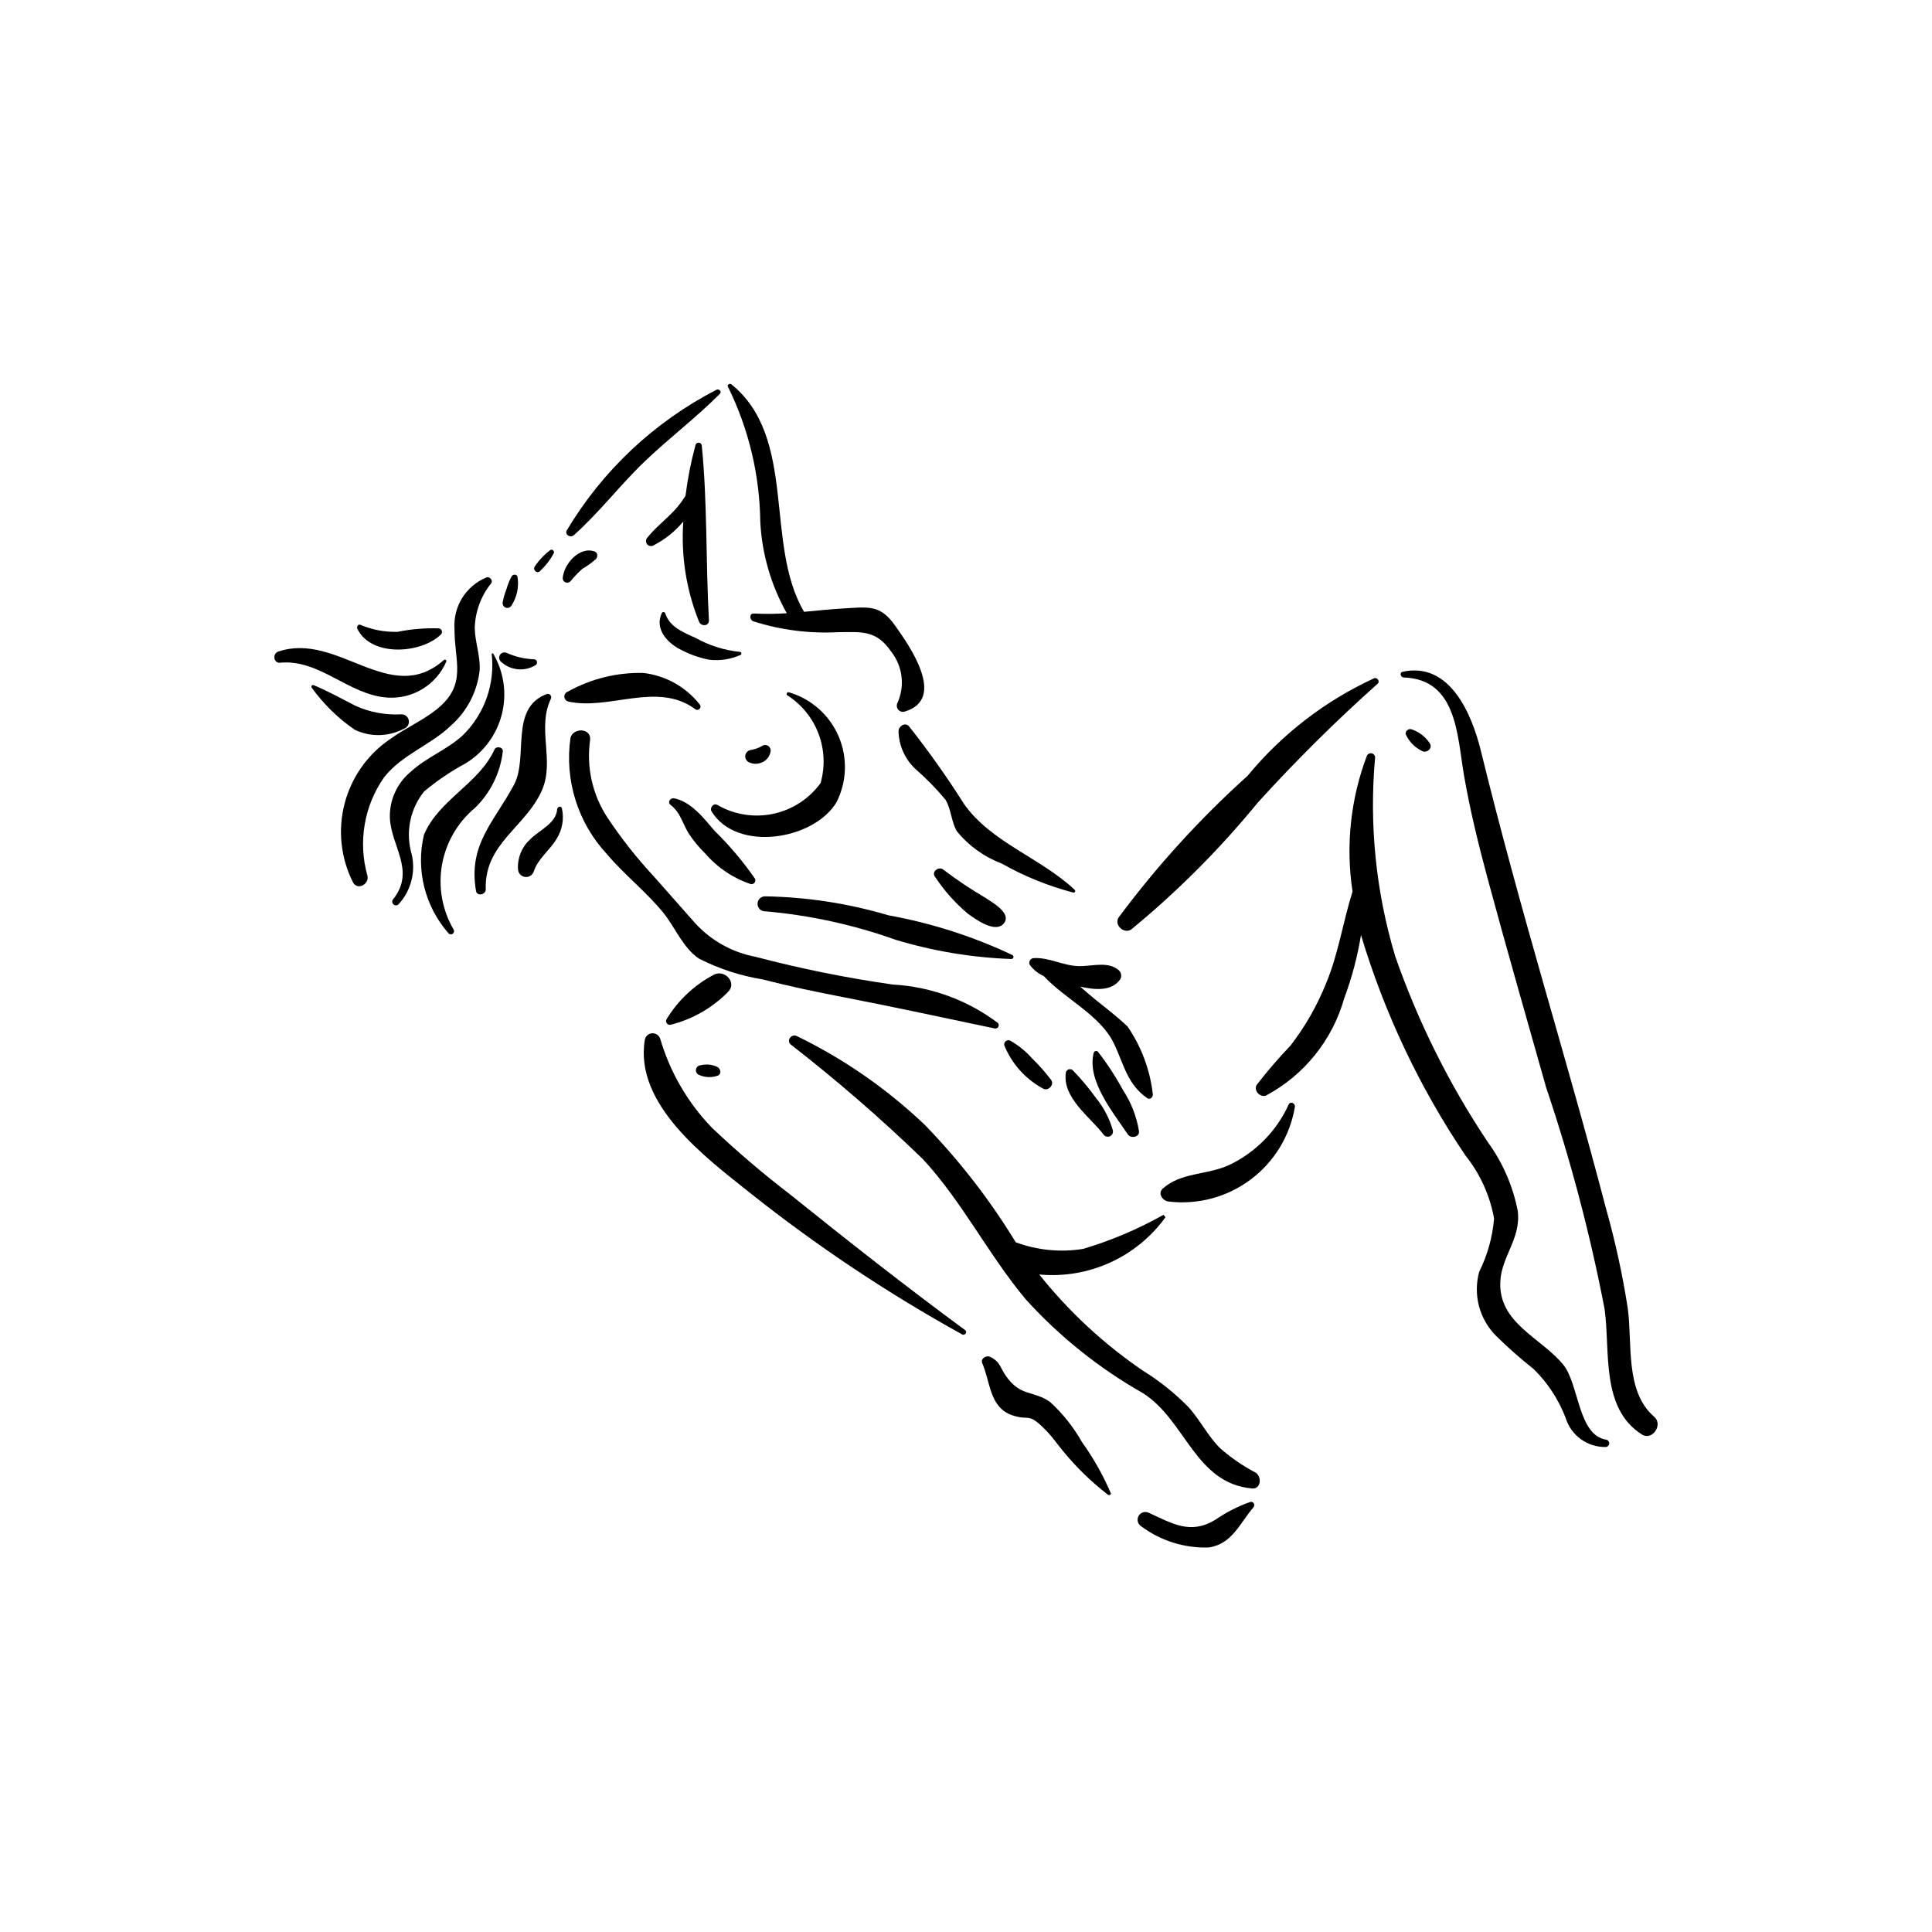 <?xml version="1.0" encoding="UTF-8"?>
<!-- Uploaded to: ICON Repo, www.svgrepo.com, Generator: ICON Repo Mixer Tools -->
<svg fill="#000000" width="800px" height="800px" version="1.1" viewBox="144 144 512 512" xmlns="http://www.w3.org/2000/svg">
 <g>
  <path d="m515.73 322.02c12.469-2.703 18.305 11.129 20.719 20.969 5.039 20.547 10.66 40.883 16.453 61.23 5.723 20.098 11.516 40.176 16.797 60.391h0.004c2.402 8.555 4.293 17.242 5.664 26.02 1.289 9.355-0.828 22.082 7.027 28.84 2.418 2.082-0.516 6.438-3.293 4.672-10.984-6.996-8.312-22.082-9.875-33.281-3.836-19.902-9.016-39.523-15.5-58.73-5.125-18.156-10.348-36.293-15.27-54.504-2.527-9.352-4.871-18.77-6.508-28.324-1.793-10.461-1.848-25.309-15.961-25.766-0.828-0.027-1.172-1.32-0.258-1.516z"/>
  <path d="m477.07 431.46c2.797-3.621 5.781-7.09 8.945-10.395 3.898-5.059 7.078-10.633 9.449-16.566 3.219-7.684 4.445-16.27 6.977-24.23h-0.004c-1.848-12.152-0.527-24.574 3.832-36.066 0.246-0.445 0.758-0.68 1.258-0.566s0.863 0.543 0.895 1.051c-1.613 17.758 0.191 35.66 5.324 52.734 6.059 17.371 14.297 33.906 24.512 49.211 3.961 5.434 6.68 11.672 7.961 18.273 0.918 7.246-4.266 11.992-4.617 18.648-0.59 11.113 10.816 14.914 16.684 22.117 4.231 5.199 3.867 18.762 11.434 19.867v-0.004c0.469 0.121 0.781 0.562 0.738 1.043-0.047 0.484-0.434 0.863-0.914 0.895-4.879 0.082-9.219-3.074-10.641-7.738-1.863-4.852-4.738-9.246-8.434-12.898-3.504-2.762-6.852-5.715-10.027-8.852-2.168-2.188-3.723-4.906-4.5-7.883-0.777-2.981-0.754-6.109 0.066-9.078 2.191-4.406 3.527-9.188 3.938-14.09-1.09-6.102-3.688-11.836-7.559-16.676-12.141-17.977-21.48-37.691-27.707-58.469-0.926 5.703-2.41 11.301-4.434 16.715-3.113 11.094-10.621 20.434-20.785 25.855-1.562 0.516-3.356-1.395-2.391-2.898z"/>
  <path d="m440.43 387.16c10.125-13.629 21.582-26.215 34.203-37.574 9.094-11.043 20.57-19.883 33.566-25.855 0.789-0.285 1.574 0.871 0.906 1.445-11.129 9.938-21.73 20.449-31.758 31.496-10.047 12.285-21.281 23.547-33.535 33.629-1.887 1.324-4.641-1.145-3.383-3.141z"/>
  <path d="m355.13 418.55c12.465 6.055 23.918 14 33.957 23.555 9.164 9.445 17.25 19.879 24.102 31.117 5.691 2.109 11.836 2.715 17.832 1.75 7.422-2.203 14.574-5.234 21.32-9.035l0.527 0.637c-7.676 10.629-20.402 16.402-33.453 15.18 7.809 9.797 17.039 18.371 27.387 25.434 4.445 2.742 8.539 6.016 12.195 9.746 3.023 3.391 5.074 7.547 8.273 10.789h-0.004c2.887 2.551 6.07 4.742 9.48 6.531 1.664 1.035 1.496 4.434-0.945 4.207-15.113-1.371-17.574-18.062-28.891-25.25h-0.004c-11.602-6.578-22.078-14.965-31.043-24.84-9.918-11.84-16.77-25.812-27.293-37.195-11.121-10.75-22.812-20.891-35.027-30.379-1.211-1.059 0.207-2.894 1.586-2.246z"/>
  <path d="m448.4 544.89c6.246 2.82 11.016 5.922 17.688 1.859 2.856-1.969 5.961-3.555 9.23-4.711 0.367-0.102 0.758 0.051 0.957 0.375 0.203 0.324 0.168 0.738-0.082 1.027-3.672 4.227-5.555 9.66-11.801 10.656-6.422 0.227-12.727-1.734-17.887-5.562-0.957-0.551-1.309-1.754-0.801-2.731 0.508-0.977 1.699-1.383 2.695-0.914z"/>
  <path d="m406.36 503.57c2.676 1.238 2.629 2.773 4.18 5.012 3.898 5.621 7.172 3.797 11.723 6.938 3.367 3.074 6.223 6.664 8.465 10.633 3.023 4.215 5.582 8.746 7.625 13.512 0.191 0.457-0.422 0.691-0.734 0.457-4.41-3.406-8.418-7.309-11.945-11.625-1.188-1.41-2.754-3.629-4.023-4.957-5.34-5.598-4.535-2.863-9.281-4.441-6.18-2.051-5.844-8.727-8.055-13.828-0.527-1.223 1.031-2.168 2.047-1.699z"/>
  <path d="m314.91 419.41c0.238-0.906 1.035-1.547 1.969-1.582 0.934-0.031 1.777 0.547 2.078 1.43 2.586 8.844 7.277 16.93 13.672 23.566 6.621 6.277 13.562 12.203 20.805 17.754 15.238 12.258 30.625 24.352 46.375 35.945 0.637 0.469-0.117 1.496-0.789 1.125l-0.004 0.004c-19.773-10.926-38.602-23.484-56.285-37.547-11.68-9.316-30.801-23.434-27.82-40.695z"/>
  <path d="m320.61 414.17c3.027-5.027 7.375-9.129 12.57-11.855 2.812-1.516 6.269 2.09 3.746 4.562h0.004c-4.164 4.231-9.41 7.238-15.168 8.684-0.375 0.098-0.77-0.027-1.02-0.328-0.246-0.297-0.297-0.711-0.133-1.062z"/>
  <path d="m452.16 458.97c4.879-4.332 11.727-3.547 17.5-6.195v0.004c7.016-3.312 12.637-9.004 15.855-16.066 0.449-0.969 1.766-0.336 1.648 0.605-1.277 7.68-5.465 14.57-11.688 19.242-6.223 4.676-14.004 6.777-21.734 5.863-1.562-0.113-3.059-2.144-1.582-3.453z"/>
  <path d="m382.12 337.73c0.035-1.273 1.75-2.43 2.766-1.266 5.215 6.598 10.082 13.469 14.578 20.574 7.133 10.195 20.379 14.316 29.352 22.781 0.137 0.133 0.168 0.336 0.082 0.504-0.09 0.164-0.273 0.254-0.457 0.219-6.633-1.734-13.008-4.32-18.977-7.691-4.609-1.738-8.68-4.656-11.816-8.457-1.547-2.496-1.543-5.945-3.102-8.492-2.449-2.938-5.133-5.672-8.02-8.18-2.746-2.606-4.336-6.207-4.406-9.992z"/>
  <path d="m334.15 357.34c4.465 2.574 9.727 3.402 14.77 2.328s9.512-3.977 12.543-8.145c1.23-4.32 1.035-8.918-0.559-13.117-1.598-4.195-4.508-7.766-8.297-10.172-0.43-0.336 0.074-0.953 0.527-0.75 5.883 1.742 10.688 6.012 13.105 11.648 2.422 5.637 2.207 12.059-0.582 17.523-6.047 9.969-26.418 13.27-33.082 2.375-0.578-0.953 0.539-2.348 1.574-1.691z"/>
  <path d="m343.81 306.59c2.898 0.152 5.801 0.125 8.695-0.082-4.176-7.422-6.578-15.707-7.023-24.211-0.145-12.395-3.059-24.598-8.523-35.723-0.418-0.535 0.402-1.098 0.875-0.719 17.531 14.176 8.676 42.348 19.254 60.281 3.387-0.309 6.773-0.672 10.16-0.871 6.883-0.402 9.961-1.121 13.93 4.477 3.691 5.207 13.914 19.527 2.531 22.848-0.613 0.168-1.27-0.039-1.676-0.527-0.406-0.492-0.488-1.176-0.211-1.75 2.035-4.492 1.402-9.742-1.645-13.621-3.973-5.82-7.934-5.191-14.082-5.152v-0.004c-7.602 0.406-15.215-0.57-22.469-2.883-1.004-0.363-1.125-2.148 0.184-2.062z"/>
  <path d="m417.93 397.91c4.164-0.254 8.051 2.168 12.32 2.129 3.379-0.031 7.547-1.32 10.266 1.109v-0.004c0.637 0.598 0.801 1.543 0.402 2.32-2.316 3.375-6.922 2.848-10.66 1.996l0.953 0.836c3.742 3.336 8.051 6.32 11.609 9.75v-0.004c3.641 5.309 5.93 11.422 6.676 17.812 0.191 0.75-0.66 1.715-1.43 1.184-5.391-3.684-6.231-9.102-8.926-14.625-3.609-7.402-12.77-11.574-18.531-17.742l0.004 0.004c-1.449-0.648-2.711-1.656-3.668-2.922-0.219-0.367-0.23-0.824-0.027-1.199 0.203-0.379 0.586-0.621 1.012-0.645z"/>
  <path d="m346.67 381.54c11.105 0.172 22.133 1.863 32.777 5.027 11.363 2.051 22.406 5.59 32.844 10.523 0.219 0.121 0.332 0.371 0.277 0.617-0.055 0.242-0.266 0.422-0.516 0.438-10.414-0.367-20.738-2.082-30.711-5.098-11.141-3.981-22.742-6.512-34.523-7.539-1.098 0.043-2.019-0.812-2.059-1.91-0.043-1.098 0.816-2.019 1.91-2.059z"/>
  <path d="m322.57 355.55c4.519 0.805 8.047 5.394 10.859 8.688 3.926 3.848 7.481 8.055 10.613 12.566 0.195 0.34 0.176 0.766-0.051 1.086-0.23 0.32-0.621 0.48-1.008 0.406-4.656-1.551-8.809-4.328-12.02-8.035-1.652-1.613-3.129-3.394-4.41-5.316-1.691-2.715-2.199-5.633-4.891-7.676-0.844-0.641 0.008-1.879 0.906-1.719z"/>
  <path d="m295.18 339.54c0.715-2.754 5.477-2.633 5.211 0.477-1.047 7.242 0.602 14.621 4.633 20.73 3.66 5.492 7.758 10.68 12.25 15.516l11.105 12.559c4.207 4.527 9.754 7.59 15.828 8.738 11.98 3.156 24.137 5.613 36.406 7.356 10.066 0.559 19.742 4.094 27.801 10.152 0.277 0.273 0.344 0.691 0.164 1.035s-0.566 0.527-0.945 0.453c-13.375-2.789-26.703-5.711-40.156-8.301-7.18-1.383-14.316-2.883-21.398-4.707-5.84-0.945-11.496-2.789-16.773-5.465-4.285-2.801-6.367-8.312-9.504-12.172-4.547-5.602-10.289-10.031-14.941-15.535h0.004c-7.727-8.285-11.289-19.625-9.684-30.836z"/>
  <path d="m411.7 419.78c2.18 1.227 4.137 2.805 5.793 4.676 1.824 1.777 3.516 3.688 5.055 5.719 0.953 1.289-0.793 3.113-2.141 2.305-4.633-2.508-8.258-6.543-10.25-11.422-0.109-0.418 0.031-0.859 0.363-1.133 0.332-0.277 0.793-0.332 1.18-0.145z"/>
  <path d="m433.84 423.04c0.055-0.234 0.227-0.418 0.457-0.488 0.227-0.07 0.477-0.016 0.652 0.145 2.477 3.191 4.691 6.578 6.621 10.125 2.164 3.289 3.617 6.992 4.266 10.875 0.258 1.684-2.156 2.125-2.969 0.906-3.797-5.707-10.902-14.184-9.027-21.562z"/>
  <path d="m426.48 428.18c0.09-0.379 0.375-0.68 0.742-0.793 0.371-0.117 0.773-0.027 1.062 0.23 2.223 2.289 4.273 4.738 6.137 7.328 2.059 2.519 3.586 5.434 4.484 8.562 0.176 0.652-0.148 1.336-0.766 1.613-0.617 0.281-1.344 0.07-1.719-0.492-3.539-4.641-11.008-9.746-9.941-16.449z"/>
  <path d="m341.53 344.07c0.191-0.75 0.848-1.297 1.621-1.348 1.031-0.188 2.016-0.559 2.91-1.102 0.488-0.285 1.098-0.254 1.559 0.074 0.465 0.328 0.691 0.895 0.586 1.449-0.188 1.199-0.938 2.234-2.016 2.785-1.176 0.629-2.582 0.645-3.773 0.051-0.691-0.367-1.051-1.145-0.887-1.91z"/>
  <path d="m277.22 303.62c0.211-1.199 0.551-2.375 1.008-3.504 0.324-1.18 0.785-2.32 1.363-3.394 0.367-0.559 1.371-0.641 1.555 0.145 0.422 2.644-0.145 5.352-1.594 7.606-0.305 0.535-0.949 0.773-1.527 0.562s-0.918-0.809-0.805-1.414z"/>
  <path d="m247.43 339.83c3.965-2.875 8.602-4.852 12.41-7.938 8.062-6.531 4.562-12.664 4.609-21.188-0.422-5.914 2.996-11.43 8.48-13.684 0.805-0.336 1.785 0.781 1.266 1.523-2.746 3.394-4.285 7.598-4.383 11.961 0.086 3.719 1.512 7.328 1.309 11.082v0.004c-0.625 5.691-3.352 10.945-7.652 14.727-5.43 5.199-12.93 7.648-17.672 13.664-5.324 7.598-6.945 17.191-4.414 26.121 0.504 2.211-2.621 3.969-3.836 1.73-3.254-6.453-4.043-13.871-2.227-20.867 1.82-6.992 6.125-13.086 12.109-17.137z"/>
  <path d="m248.21 382.28c5.992-7.57-0.605-14.012-0.895-21.617h0.004c-0.117-4.637 1.887-9.074 5.441-12.059 4.176-3.891 9.68-5.875 13.863-9.719v0.004c5.773-5.637 8.609-13.633 7.676-21.648l0.352-0.109v0.004c2.879 4.844 3.723 10.629 2.359 16.094-1.367 5.465-4.836 10.168-9.652 13.09-3.898 2.094-7.57 4.578-10.957 7.422-3.562 4.426-4.867 10.254-3.527 15.777 1.48 4.938 0.254 10.289-3.223 14.094-0.371 0.395-0.988 0.418-1.387 0.051-0.398-0.367-0.422-0.988-0.055-1.383z"/>
  <path d="m278.29 317.03c2.269 1.02 4.711 1.59 7.195 1.688 0.367 0 0.695 0.238 0.805 0.594s-0.031 0.738-0.34 0.941c-2.945 1.828-6.75 1.434-9.258-0.953-0.48-0.484-0.543-1.246-0.148-1.805 0.391-0.559 1.129-0.754 1.746-0.465z"/>
  <path d="m280.21 351.98c3.918-7.293-1.305-20.355 8.723-24.066 0.344-0.098 0.715 0.02 0.941 0.293 0.227 0.277 0.273 0.66 0.117 0.98-3.773 7.844 1.074 16.379-2.363 24.23-4.266 9.746-15.316 14.133-14.898 26.258 0.051 1.441-2.316 1.949-2.582 0.43-2.102-12.305 4.664-18.082 10.062-28.125z"/>
  <path d="m256.34 365.26c3.91-9.359 14.578-13.531 18.703-22.629 0.461-1.012 2.312-0.684 2.207 0.496-0.664 5.695-3.269 10.988-7.383 14.984-4.609 3.836-7.703 9.184-8.738 15.09-1.031 5.906 0.062 11.984 3.094 17.16 0.219 0.391 0.09 0.887-0.293 1.125-0.383 0.234-0.887 0.129-1.141-0.238-6.215-7.117-8.617-16.793-6.449-25.988z"/>
  <path d="m217.73 316.68c15.781-5.375 29.68 14.812 43.887 2.242 0.137-0.141 0.352-0.16 0.512-0.047 0.156 0.109 0.211 0.32 0.129 0.496-1.297 2.984-3.481 5.5-6.258 7.199-2.773 1.699-6.004 2.504-9.254 2.305-10.32-0.652-18.02-10.273-28.523-9.242-1.758 0.172-2.066-2.418-0.492-2.953z"/>
  <path d="m227.14 325.58c3.828 1.613 7.41 3.574 11.09 5.481 3.816 1.711 7.988 2.481 12.164 2.242 0.965-0.004 1.789 0.691 1.949 1.641 0.156 0.953-0.395 1.875-1.309 2.188-4.051 2.133-8.871 2.234-13.008 0.27-4.406-3.023-8.258-6.785-11.387-11.117-0.148-0.152-0.164-0.387-0.043-0.559 0.121-0.176 0.352-0.234 0.543-0.145z"/>
  <path d="m284.41 366.53c2.391-2.527 6.941-4.195 7.254-8.094 0.055-0.66 1.066-0.98 1.25-0.211 0.613 2.781 0.105 5.691-1.418 8.098-1.77 2.981-4.844 5.148-5.996 8.488-0.266 1.016-1.227 1.691-2.273 1.598-1.047-0.098-1.867-0.938-1.945-1.984-0.215-2.973 0.938-5.879 3.129-7.894z"/>
  <path d="m239.48 309.57c3.117 1.332 6.488 1.969 9.875 1.871 3.629-0.734 7.332-1.039 11.031-0.906 0.332 0.078 0.594 0.324 0.695 0.648 0.102 0.324 0.023 0.676-0.203 0.93-5.176 5.117-18.461 6.106-22.172-1.461-0.234-0.48 0.125-1.312 0.773-1.082z"/>
  <path d="m285.77 294.03c1.113-1.621 2.477-3.055 4.039-4.25 0.566-0.387 1.211 0.309 0.941 0.875-0.945 1.73-2.164 3.301-3.602 4.652-0.855 0.887-2.094-0.332-1.379-1.277z"/>
  <path d="m293.12 297.3c0.203-3.723 4.41-8.652 8.508-7.137 0.82 0.301 0.785 1.402 0.34 1.957v0.004c-1.121 0.988-2.336 1.867-3.629 2.613-1.145 1.02-2.207 2.133-3.172 3.324-0.332 0.34-0.828 0.449-1.273 0.285-0.441-0.164-0.746-0.574-0.773-1.047z"/>
  <path d="m294.22 284.52c9.488-15.867 23.227-28.766 39.66-37.23 0.668-0.328 1.492 0.477 0.891 1.082-6.309 6.348-13.512 11.777-19.98 17.973-6.5 6.223-12.004 13.523-18.719 19.477-0.914 0.809-2.504-0.094-1.852-1.301z"/>
  <path d="m315.52 286.52c2.152-2.707 4.93-4.816 7.289-7.348 1.074-1.172 2.035-2.449 2.863-3.809 0.562-4.531 1.445-9.016 2.644-13.422 0.102-0.402 0.484-0.668 0.895-0.633 0.414 0.039 0.742 0.371 0.77 0.785 1.512 15.195 1.043 30.969 1.891 46.262 0.09 1.625-2.035 1.734-2.609 0.434h0.004c-3.398-8.422-4.828-17.508-4.188-26.57-2.188 2.613-4.871 4.762-7.898 6.32-0.562 0.324-1.273 0.195-1.684-0.305-0.414-0.504-0.402-1.227 0.023-1.715z"/>
  <path d="m394.04 374.5c3.559 2.703 7.277 5.191 11.133 7.449 1.637 1.125 6.977 4.012 4.906 6.699-2.231 2.894-7.648-1.113-9.625-2.543h0.004c-3.348-2.812-6.266-6.102-8.668-9.754-1.047-1.352 1.051-2.91 2.25-1.852z"/>
  <path d="m329.68 426.3c1.523-0.375 3.129-0.195 4.535 0.504 0.707 0.492 1.062 1.734 0.082 2.223-1.574 0.582-3.309 0.551-4.856-0.09-0.645-0.156-1.074-0.762-1.016-1.422 0.059-0.656 0.594-1.176 1.254-1.215z"/>
  <path d="m517.96 337.24c2.016 0.637 3.758 1.941 4.93 3.707 0.883 1.254-0.707 2.734-1.961 2.117l-0.004-0.004c-1.902-0.906-3.434-2.438-4.34-4.34-0.348-0.82 0.582-1.676 1.375-1.48z"/>
  <path d="m294.5 327.28c6.113-3.41 13.031-5.117 20.027-4.938 5.852 0.691 11.195 3.668 14.855 8.285 0.336 0.332 0.348 0.867 0.027 1.215-0.32 0.344-0.855 0.371-1.211 0.062-10.035-7.394-22.773 0.43-33.602-1.992-0.594-0.148-1.016-0.672-1.039-1.281-0.023-0.609 0.359-1.16 0.941-1.352z"/>
  <path d="m319.39 306.46c0.09-0.176 0.281-0.277 0.48-0.262 0.195 0.02 0.363 0.156 0.426 0.344 1.148 3.629 4.875 5.082 8.09 6.531v0.004c3.594 2.004 7.559 3.254 11.656 3.672 0.211 0 0.395 0.152 0.43 0.363 0.035 0.211-0.086 0.418-0.289 0.488-2.602 1.141-5.461 1.566-8.281 1.23-2.715-0.539-5.332-1.484-7.766-2.801-3.477-1.836-6.672-5.449-4.746-9.57z"/>
 </g>
</svg>
